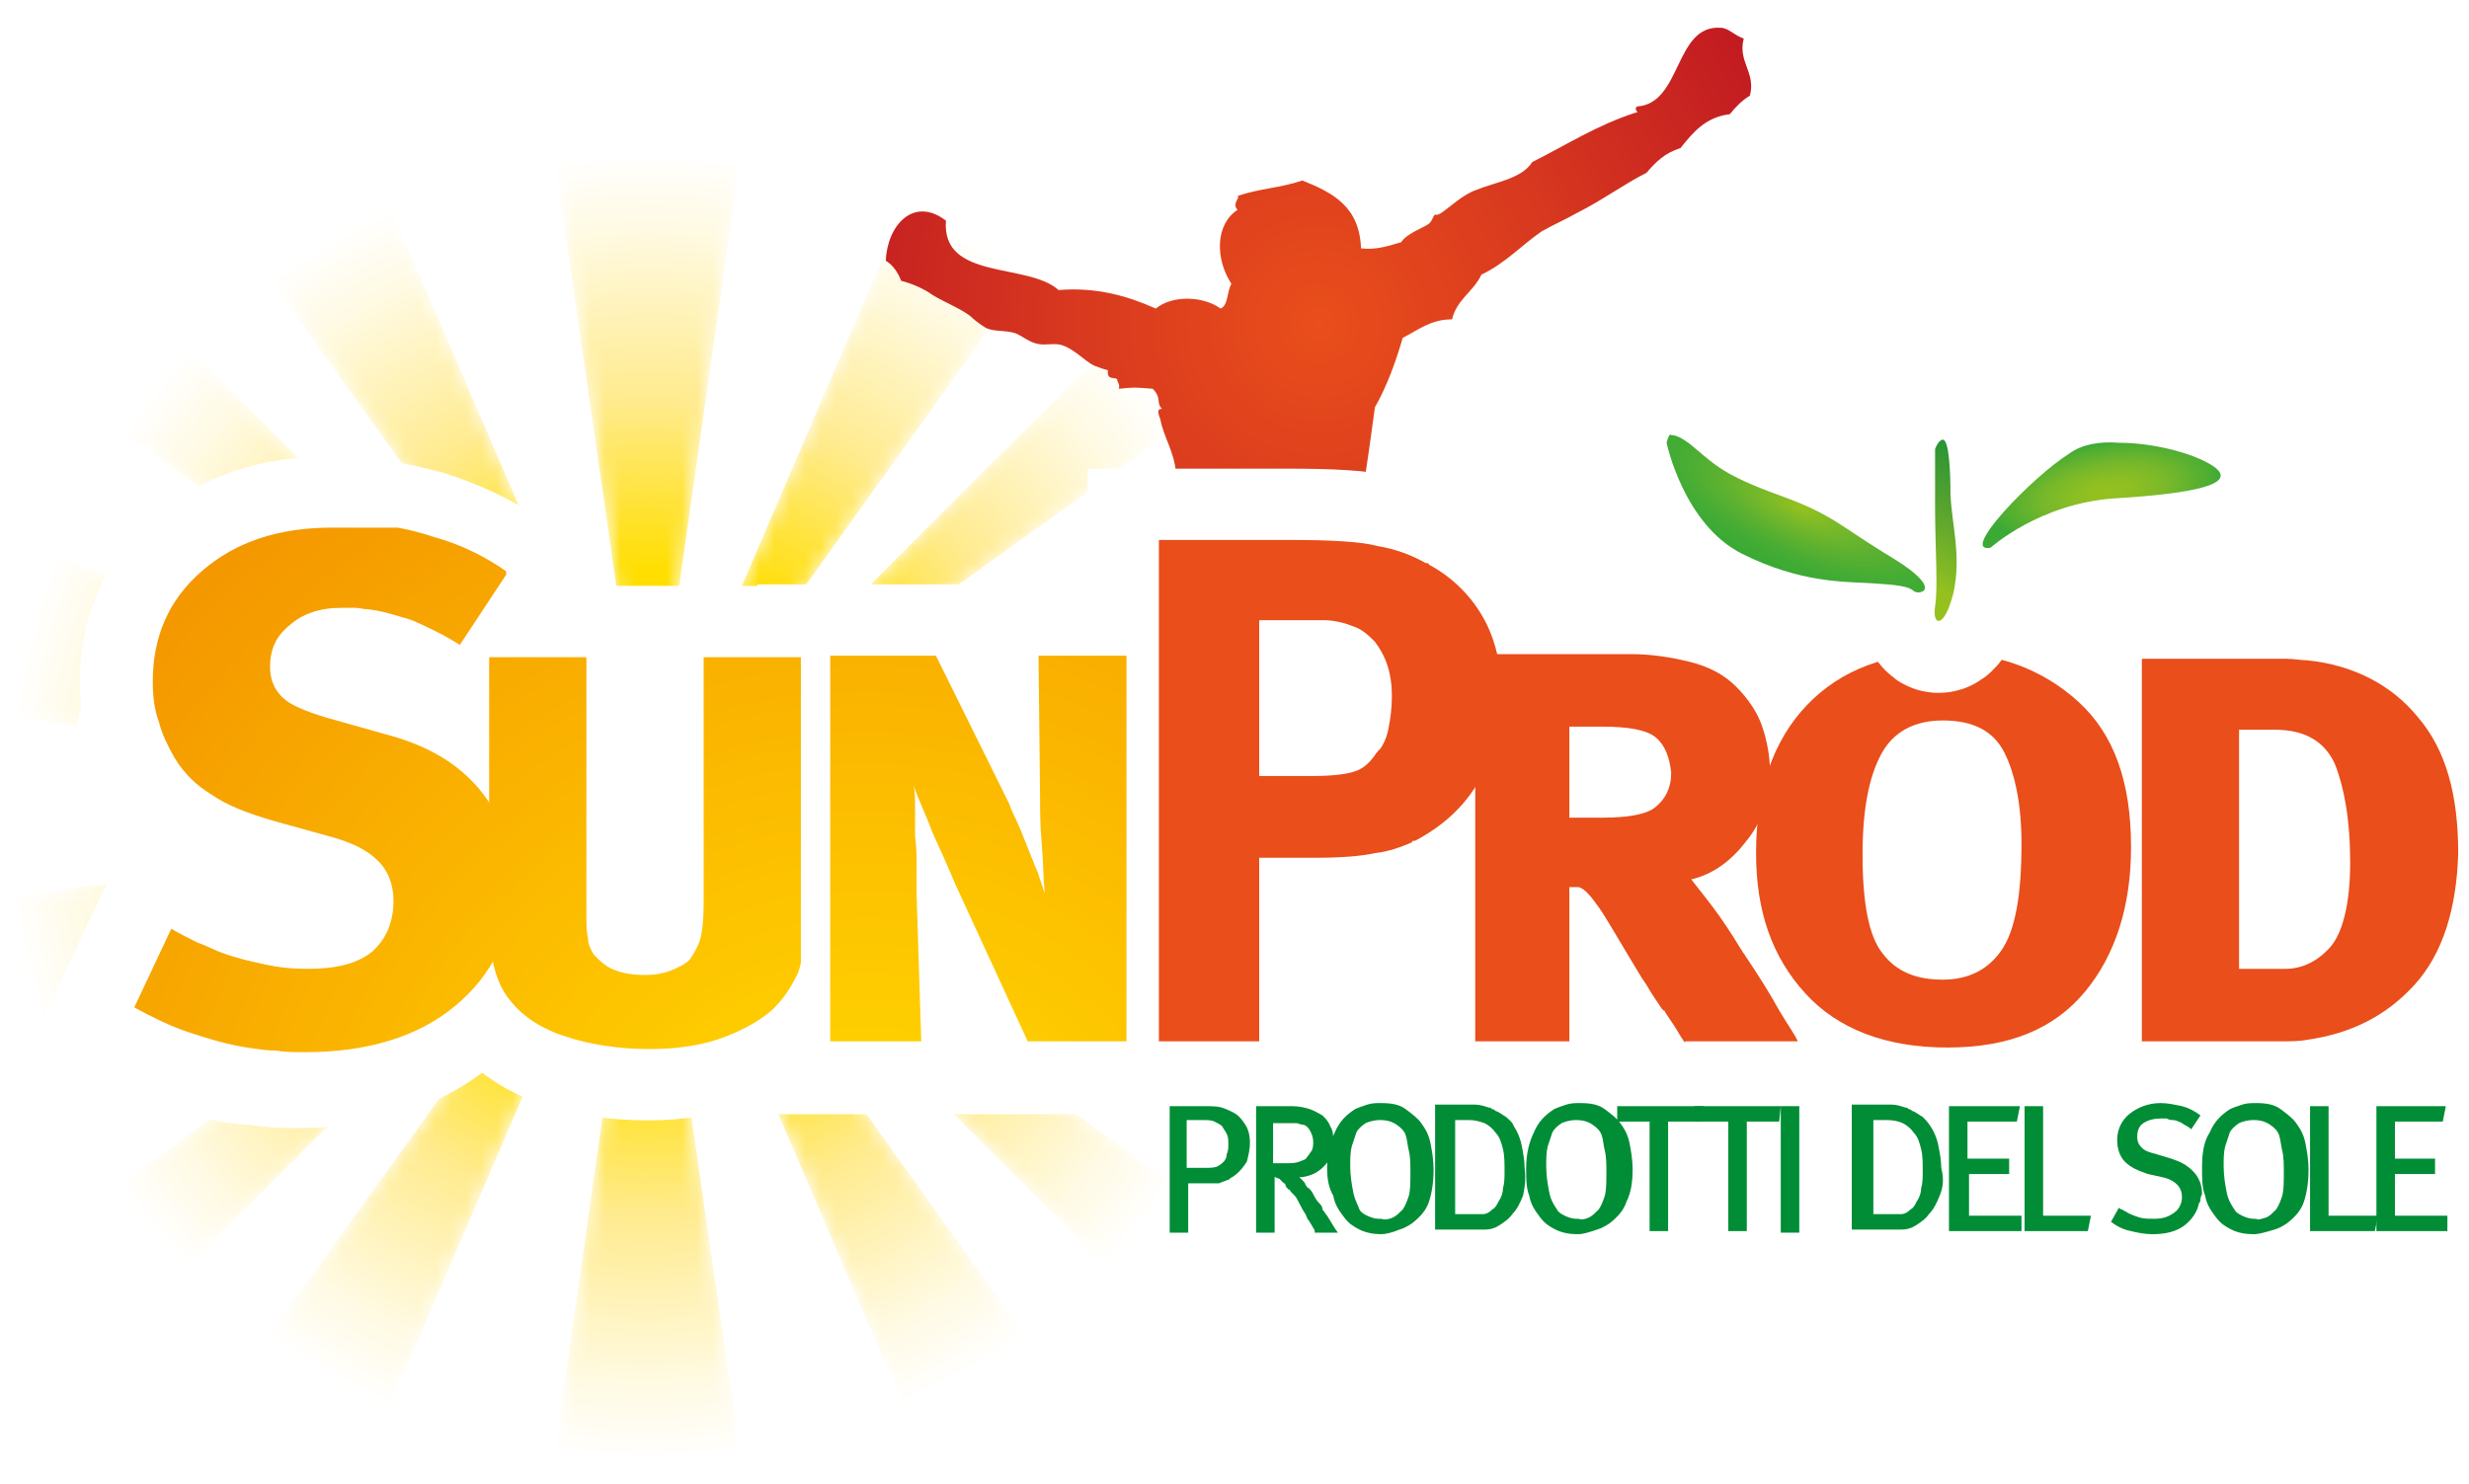 <?xml version="1.0" encoding="utf-8"?>
<!-- Generator: Adobe Illustrator 24.0.3, SVG Export Plug-In . SVG Version: 6.00 Build 0)  -->
<svg version="1.1" id="Livello_1" xmlns="http://www.w3.org/2000/svg" xmlns:xlink="http://www.w3.org/1999/xlink" x="0px" y="0px"
	 width="160px" height="96.2px" viewBox="0 0 160 96.2" style="enable-background:new 0 0 160 96.2;" xml:space="preserve">
<style type="text/css">
	.st0{filter:url(#Adobe_OpacityMaskFilter);}
	.st1{clip-path:url(#SVGID_2_);fill:url(#SVGID_4_);}
	.st2{clip-path:url(#SVGID_2_);mask:url(#SVGID_3_);fill:url(#SVGID_5_);}
	.st3{filter:url(#Adobe_OpacityMaskFilter_1_);}
	.st4{clip-path:url(#SVGID_7_);fill:url(#SVGID_9_);}
	.st5{clip-path:url(#SVGID_7_);mask:url(#SVGID_8_);fill:url(#SVGID_10_);}
	.st6{filter:url(#Adobe_OpacityMaskFilter_2_);}
	.st7{clip-path:url(#SVGID_12_);fill:url(#SVGID_14_);}
	.st8{clip-path:url(#SVGID_12_);mask:url(#SVGID_13_);fill:url(#SVGID_15_);}
	.st9{filter:url(#Adobe_OpacityMaskFilter_3_);}
	.st10{clip-path:url(#SVGID_17_);fill:url(#SVGID_19_);}
	.st11{clip-path:url(#SVGID_17_);mask:url(#SVGID_18_);fill:url(#SVGID_20_);}
	.st12{filter:url(#Adobe_OpacityMaskFilter_4_);}
	.st13{clip-path:url(#SVGID_22_);fill:url(#SVGID_24_);}
	.st14{clip-path:url(#SVGID_22_);mask:url(#SVGID_23_);fill:url(#SVGID_25_);}
	.st15{filter:url(#Adobe_OpacityMaskFilter_5_);}
	.st16{clip-path:url(#SVGID_27_);fill:url(#SVGID_29_);}
	.st17{clip-path:url(#SVGID_27_);mask:url(#SVGID_28_);fill:url(#SVGID_30_);}
	.st18{clip-path:url(#SVGID_32_);fill:url(#SVGID_33_);}
	.st19{clip-path:url(#SVGID_35_);}
	.st20{clip-path:url(#SVGID_37_);fill:url(#SVGID_38_);}
	.st21{fill:none;stroke:#FFFFFF;stroke-width:9.242;}
	.st22{clip-path:url(#SVGID_40_);fill:url(#SVGID_41_);}
	.st23{clip-path:url(#SVGID_43_);fill:url(#SVGID_44_);}
	.st24{clip-path:url(#SVGID_46_);fill:url(#SVGID_47_);}
	.st25{fill:#E94E1B;}
	.st26{fill:#008D36;}
	.st27{fill:none;stroke:#FFFFFF;stroke-width:9.325;}
	.st28{clip-path:url(#SVGID_49_);fill:url(#SVGID_50_);}
	.st29{clip-path:url(#SVGID_52_);fill:url(#SVGID_53_);}
	.st30{clip-path:url(#SVGID_55_);fill:url(#SVGID_56_);}
</style>
<g>
	<g>
		<defs>
			<path id="SVGID_1_" d="M84.2,10.1L42,52.3l0-0.1L72.2,10H60.1L42,52.1l6-42.1H35.9l6.1,42.2l0,0L23.8,10H11.7l30.2,42.2l0,0
				L-0.3,10.1v12l42.3,30.2h0l0,0l0,0l0,0l0,0l0,0l42.3-30.3V10.1z M41.9,52.3L41.9,52.3L41.9,52.3L41.9,52.3z"/>
		</defs>
		<clipPath id="SVGID_2_">
			<use xlink:href="#SVGID_1_"  style="overflow:visible;"/>
		</clipPath>
		<defs>
			<filter id="Adobe_OpacityMaskFilter" filterUnits="userSpaceOnUse" x="-0.3" y="10" width="84.6" height="42.3">
				<feColorMatrix  type="matrix" values="1 0 0 0 0  0 1 0 0 0  0 0 1 0 0  0 0 0 1 0"/>
			</filter>
		</defs>
		<mask maskUnits="userSpaceOnUse" x="-0.3" y="10" width="84.6" height="42.3" id="SVGID_3_">
			<g class="st0">
				
					<radialGradient id="SVGID_4_" cx="-341.751" cy="343.219" r="0.375" gradientTransform="matrix(0 -161.901 -161.901 0 55609.555 -55278.41)" gradientUnits="userSpaceOnUse">
					<stop  offset="0" style="stop-color:#FFFFFF"/>
					<stop  offset="0.239" style="stop-color:#FFFFFF"/>
					<stop  offset="0.432" style="stop-color:#8C8C8C"/>
					<stop  offset="0.609" style="stop-color:#272727"/>
					<stop  offset="0.687" style="stop-color:#000000"/>
					<stop  offset="1" style="stop-color:#000000"/>
				</radialGradient>
				<rect x="-0.3" y="10" class="st1" width="84.6" height="42.3"/>
			</g>
		</mask>
		
			<radialGradient id="SVGID_5_" cx="-341.751" cy="343.219" r="0.375" gradientTransform="matrix(0 -161.901 -161.901 0 55609.555 -55278.41)" gradientUnits="userSpaceOnUse">
			<stop  offset="0" style="stop-color:#FFDE00"/>
			<stop  offset="0.239" style="stop-color:#FFDE00"/>
			<stop  offset="0.422" style="stop-color:#FFEB8E"/>
			<stop  offset="0.605" style="stop-color:#FFFAE3"/>
			<stop  offset="0.687" style="stop-color:#FFFFFF"/>
			<stop  offset="1" style="stop-color:#FFFFFF"/>
		</radialGradient>
		<rect x="-0.3" y="10" class="st2" width="84.6" height="42.3"/>
	</g>
	<g>
		<defs>
			<polygon id="SVGID_6_" points="84.2,34.2 41.9,52.4 84.2,46.3 			"/>
		</defs>
		<clipPath id="SVGID_7_">
			<use xlink:href="#SVGID_6_"  style="overflow:visible;"/>
		</clipPath>
		<defs>
			<filter id="Adobe_OpacityMaskFilter_1_" filterUnits="userSpaceOnUse" x="41.9" y="34.2" width="42.3" height="18.2">
				<feColorMatrix  type="matrix" values="1 0 0 0 0  0 1 0 0 0  0 0 1 0 0  0 0 0 1 0"/>
			</filter>
		</defs>
		<mask maskUnits="userSpaceOnUse" x="41.9" y="34.2" width="42.3" height="18.2" id="SVGID_8_">
			<g class="st3">
				
					<radialGradient id="SVGID_9_" cx="-341.751" cy="343.219" r="0.375" gradientTransform="matrix(0 -161.905 -161.905 0 55610.797 -55279.645)" gradientUnits="userSpaceOnUse">
					<stop  offset="0" style="stop-color:#FFFFFF"/>
					<stop  offset="0.239" style="stop-color:#FFFFFF"/>
					<stop  offset="0.432" style="stop-color:#8C8C8C"/>
					<stop  offset="0.609" style="stop-color:#272727"/>
					<stop  offset="0.687" style="stop-color:#000000"/>
					<stop  offset="1" style="stop-color:#000000"/>
				</radialGradient>
				<rect x="41.9" y="34.2" class="st4" width="42.3" height="18.2"/>
			</g>
		</mask>
		
			<radialGradient id="SVGID_10_" cx="-341.751" cy="343.219" r="0.375" gradientTransform="matrix(0 -161.905 -161.905 0 55610.797 -55279.645)" gradientUnits="userSpaceOnUse">
			<stop  offset="0" style="stop-color:#FFDE00"/>
			<stop  offset="0.239" style="stop-color:#FFDE00"/>
			<stop  offset="0.422" style="stop-color:#FFEB8E"/>
			<stop  offset="0.605" style="stop-color:#FFFAE3"/>
			<stop  offset="0.687" style="stop-color:#FFFFFF"/>
			<stop  offset="1" style="stop-color:#FFFFFF"/>
		</radialGradient>
		<rect x="41.9" y="34.2" class="st5" width="42.3" height="18.2"/>
	</g>
	<g>
		<defs>
			<polygon id="SVGID_11_" points="-0.3,46.3 41.9,52.4 -0.3,34.2 			"/>
		</defs>
		<clipPath id="SVGID_12_">
			<use xlink:href="#SVGID_11_"  style="overflow:visible;"/>
		</clipPath>
		<defs>
			<filter id="Adobe_OpacityMaskFilter_2_" filterUnits="userSpaceOnUse" x="-0.3" y="34.2" width="42.3" height="18.2">
				<feColorMatrix  type="matrix" values="1 0 0 0 0  0 1 0 0 0  0 0 1 0 0  0 0 0 1 0"/>
			</filter>
		</defs>
		<mask maskUnits="userSpaceOnUse" x="-0.3" y="34.2" width="42.3" height="18.2" id="SVGID_13_">
			<g class="st6">
				
					<radialGradient id="SVGID_14_" cx="-341.751" cy="343.219" r="0.375" gradientTransform="matrix(0 -161.909 -161.909 0 55612.133 -55280.977)" gradientUnits="userSpaceOnUse">
					<stop  offset="0" style="stop-color:#FFFFFF"/>
					<stop  offset="0.239" style="stop-color:#FFFFFF"/>
					<stop  offset="0.432" style="stop-color:#8C8C8C"/>
					<stop  offset="0.609" style="stop-color:#272727"/>
					<stop  offset="0.687" style="stop-color:#000000"/>
					<stop  offset="1" style="stop-color:#000000"/>
				</radialGradient>
				<rect x="-0.3" y="34.2" class="st7" width="42.3" height="18.2"/>
			</g>
		</mask>
		
			<radialGradient id="SVGID_15_" cx="-341.751" cy="343.219" r="0.375" gradientTransform="matrix(0 -161.909 -161.909 0 55612.133 -55280.977)" gradientUnits="userSpaceOnUse">
			<stop  offset="0" style="stop-color:#FFDE00"/>
			<stop  offset="0.239" style="stop-color:#FFDE00"/>
			<stop  offset="0.422" style="stop-color:#FFEB8E"/>
			<stop  offset="0.605" style="stop-color:#FFFAE3"/>
			<stop  offset="0.687" style="stop-color:#FFFFFF"/>
			<stop  offset="1" style="stop-color:#FFFFFF"/>
		</radialGradient>
		<rect x="-0.3" y="34.2" class="st8" width="42.3" height="18.2"/>
	</g>
	<g>
		<defs>
			<path id="SVGID_16_" d="M-0.3,94.5l42.3-42.2l0,0.1L11.7,94.5h12.1l18.1-42.1l-6,42.1H48l-6.1-42.2l0,0l18.1,42.2h12.1L41.9,52.3
				l0,0l42.3,42.3v-12L42,52.3h0l0,0l0,0l0,0l0,0l0,0L-0.3,82.5V94.5z M41.9,52.3L41.9,52.3L41.9,52.3L41.9,52.3z"/>
		</defs>
		<clipPath id="SVGID_17_">
			<use xlink:href="#SVGID_16_"  style="overflow:visible;"/>
		</clipPath>
		<defs>
			<filter id="Adobe_OpacityMaskFilter_3_" filterUnits="userSpaceOnUse" x="-0.3" y="52.2" width="84.6" height="42.3">
				<feColorMatrix  type="matrix" values="1 0 0 0 0  0 1 0 0 0  0 0 1 0 0  0 0 0 1 0"/>
			</filter>
		</defs>
		<mask maskUnits="userSpaceOnUse" x="-0.3" y="52.2" width="84.6" height="42.3" id="SVGID_18_">
			<g class="st9">
				
					<radialGradient id="SVGID_19_" cx="-341.811" cy="343.996" r="0.375" gradientTransform="matrix(0 161.901 161.901 0 -55651.395 55392.742)" gradientUnits="userSpaceOnUse">
					<stop  offset="0" style="stop-color:#FFFFFF"/>
					<stop  offset="0.239" style="stop-color:#FFFFFF"/>
					<stop  offset="0.432" style="stop-color:#8C8C8C"/>
					<stop  offset="0.609" style="stop-color:#272727"/>
					<stop  offset="0.687" style="stop-color:#000000"/>
					<stop  offset="1" style="stop-color:#000000"/>
				</radialGradient>
				<rect x="-0.3" y="52.2" class="st10" width="84.6" height="42.3"/>
			</g>
		</mask>
		
			<radialGradient id="SVGID_20_" cx="-341.811" cy="343.996" r="0.375" gradientTransform="matrix(0 161.901 161.901 0 -55651.395 55392.742)" gradientUnits="userSpaceOnUse">
			<stop  offset="0" style="stop-color:#FFDE00"/>
			<stop  offset="0.239" style="stop-color:#FFDE00"/>
			<stop  offset="0.422" style="stop-color:#FFEB8E"/>
			<stop  offset="0.605" style="stop-color:#FFFAE3"/>
			<stop  offset="0.687" style="stop-color:#FFFFFF"/>
			<stop  offset="1" style="stop-color:#FFFFFF"/>
		</radialGradient>
		<rect x="-0.3" y="52.2" class="st11" width="84.6" height="42.3"/>
	</g>
	<g>
		<defs>
			<polygon id="SVGID_21_" points="-0.3,70.4 41.9,52.2 -0.3,58.3 			"/>
		</defs>
		<clipPath id="SVGID_22_">
			<use xlink:href="#SVGID_21_"  style="overflow:visible;"/>
		</clipPath>
		<defs>
			<filter id="Adobe_OpacityMaskFilter_4_" filterUnits="userSpaceOnUse" x="-0.3" y="52.2" width="42.3" height="18.2">
				<feColorMatrix  type="matrix" values="1 0 0 0 0  0 1 0 0 0  0 0 1 0 0  0 0 0 1 0"/>
			</filter>
		</defs>
		<mask maskUnits="userSpaceOnUse" x="-0.3" y="52.2" width="42.3" height="18.2" id="SVGID_23_">
			<g class="st12">
				
					<radialGradient id="SVGID_24_" cx="-341.811" cy="343.996" r="0.375" gradientTransform="matrix(0 161.905 161.905 0 -55652.625 55393.969)" gradientUnits="userSpaceOnUse">
					<stop  offset="0" style="stop-color:#FFFFFF"/>
					<stop  offset="0.239" style="stop-color:#FFFFFF"/>
					<stop  offset="0.432" style="stop-color:#8C8C8C"/>
					<stop  offset="0.609" style="stop-color:#272727"/>
					<stop  offset="0.687" style="stop-color:#000000"/>
					<stop  offset="1" style="stop-color:#000000"/>
				</radialGradient>
				<rect x="-0.3" y="52.2" class="st13" width="42.3" height="18.2"/>
			</g>
		</mask>
		
			<radialGradient id="SVGID_25_" cx="-341.811" cy="343.996" r="0.375" gradientTransform="matrix(0 161.905 161.905 0 -55652.629 55393.973)" gradientUnits="userSpaceOnUse">
			<stop  offset="0" style="stop-color:#FFDE00"/>
			<stop  offset="0.239" style="stop-color:#FFDE00"/>
			<stop  offset="0.422" style="stop-color:#FFEB8E"/>
			<stop  offset="0.605" style="stop-color:#FFFAE3"/>
			<stop  offset="0.687" style="stop-color:#FFFFFF"/>
			<stop  offset="1" style="stop-color:#FFFFFF"/>
		</radialGradient>
		<rect x="-0.3" y="52.2" class="st14" width="42.3" height="18.2"/>
	</g>
	<g>
		<defs>
			<polygon id="SVGID_26_" points="84.2,58.3 41.9,52.2 84.2,70.4 			"/>
		</defs>
		<clipPath id="SVGID_27_">
			<use xlink:href="#SVGID_26_"  style="overflow:visible;"/>
		</clipPath>
		<defs>
			<filter id="Adobe_OpacityMaskFilter_5_" filterUnits="userSpaceOnUse" x="41.9" y="52.2" width="42.3" height="18.2">
				<feColorMatrix  type="matrix" values="1 0 0 0 0  0 1 0 0 0  0 0 1 0 0  0 0 0 1 0"/>
			</filter>
		</defs>
		<mask maskUnits="userSpaceOnUse" x="41.9" y="52.2" width="42.3" height="18.2" id="SVGID_28_">
			<g class="st15">
				
					<radialGradient id="SVGID_29_" cx="-341.811" cy="343.996" r="0.375" gradientTransform="matrix(0 161.909 161.909 0 -55653.973 55395.309)" gradientUnits="userSpaceOnUse">
					<stop  offset="0" style="stop-color:#FFFFFF"/>
					<stop  offset="0.239" style="stop-color:#FFFFFF"/>
					<stop  offset="0.432" style="stop-color:#8C8C8C"/>
					<stop  offset="0.609" style="stop-color:#272727"/>
					<stop  offset="0.687" style="stop-color:#000000"/>
					<stop  offset="1" style="stop-color:#000000"/>
				</radialGradient>
				<rect x="41.9" y="52.2" class="st16" width="42.3" height="18.2"/>
			</g>
		</mask>
		
			<radialGradient id="SVGID_30_" cx="-341.811" cy="343.996" r="0.375" gradientTransform="matrix(0 161.909 161.909 0 -55653.973 55395.309)" gradientUnits="userSpaceOnUse">
			<stop  offset="0" style="stop-color:#FFDE00"/>
			<stop  offset="0.239" style="stop-color:#FFDE00"/>
			<stop  offset="0.422" style="stop-color:#FFEB8E"/>
			<stop  offset="0.605" style="stop-color:#FFFAE3"/>
			<stop  offset="0.687" style="stop-color:#FFFFFF"/>
			<stop  offset="1" style="stop-color:#FFFFFF"/>
		</radialGradient>
		<rect x="41.9" y="52.2" class="st17" width="42.3" height="18.2"/>
	</g>
	<g>
		<defs>
			<path id="SVGID_31_" d="M30.6,53.7c0,6.2,5,11.3,11.3,11.3c6.2,0,11.3-5,11.3-11.3c0-6.2-5-11.3-11.3-11.3
				C35.6,42.4,30.6,47.5,30.6,53.7"/>
		</defs>
		<clipPath id="SVGID_32_">
			<use xlink:href="#SVGID_31_"  style="overflow:visible;"/>
		</clipPath>
		
			<radialGradient id="SVGID_33_" cx="-341.425" cy="343.648" r="0.375" gradientTransform="matrix(180.389 0 0 -180.389 61631.105 62043.988)" gradientUnits="userSpaceOnUse">
			<stop  offset="0" style="stop-color:#FFDE00"/>
			<stop  offset="0.377" style="stop-color:#FFDE00"/>
			<stop  offset="0.512" style="stop-color:#FFDE00"/>
			<stop  offset="0.609" style="stop-color:#FFE026"/>
			<stop  offset="0.687" style="stop-color:#FFE242"/>
			<stop  offset="0.754" style="stop-color:#FFE55F"/>
			<stop  offset="0.813" style="stop-color:#FFE97D"/>
			<stop  offset="0.867" style="stop-color:#FFEE9D"/>
			<stop  offset="0.916" style="stop-color:#FFF3BE"/>
			<stop  offset="0.96" style="stop-color:#FFF9DF"/>
			<stop  offset="1" style="stop-color:#FFFFFF"/>
			<stop  offset="1" style="stop-color:#F39200"/>
		</radialGradient>
		<rect x="30.6" y="42.4" class="st18" width="22.5" height="22.5"/>
	</g>
	<g>
		<g>
			<defs>
				<rect id="SVGID_34_" x="57.1" y="1.7" width="56.5" height="38.4"/>
			</defs>
			<clipPath id="SVGID_35_">
				<use xlink:href="#SVGID_34_"  style="overflow:visible;"/>
			</clipPath>
			<g class="st19">
				<defs>
					<path id="SVGID_36_" d="M75.2,39.8c0.6-0.2,1.4-0.4,2.5-0.4c1,0,1.9,0.2,2.6,0.7c1.8-0.9,3.8-1.3,5.9-1.3
						c1.4,0,2.7,0.2,3.9,0.5c0.1-0.1,0.2-0.2,0.1-0.4c-1-1.1-2-2.2-2.3-3.9c0.3-2.6,0.7-4.8,1.2-8.6c0.8-1.4,1.4-3.1,1.8-4.5
						c1-0.5,1.8-1.2,3.2-1.2c0.3-1.3,1.4-1.8,1.9-2.9c1.5-0.7,2.6-1.9,3.9-2.8c0.7-0.4,1.6-0.8,2.3-1.2c1.6-0.8,3.1-1.9,4.5-2.6
						c0.6-0.7,1.2-1.3,2.2-1.6c0.8-1,1.6-2,3.2-2.2c0.4-0.5,0.8-0.9,1.3-1.2c0.4-1.5-0.8-2.2-0.4-3.7c-0.6-0.2-1-0.7-1.5-0.7
						c-3-0.2-2.5,4.9-5.4,5.1c-0.3,0.2,0.2,0.4-0.1,0.4c-2.5,0.8-4.5,2.1-6.7,3.2c-0.7,1.1-2.4,1.3-3.6,1.8
						c-0.9,0.3-1.7,1.1-2.3,1.5c-0.3,0.2-0.4,0.1-0.4,0.1c-0.2,0.2-0.1,0.3-0.4,0.6c-0.4,0.3-1.4,0.6-1.8,1.2
						c-1,0.3-1.7,0.5-2.6,0.4c-0.1-2.7-1.8-3.6-3.8-4.4c-1.5,0.5-2.7,0.5-4.2,1c0.2,0.1-0.4,0.5,0,0.9c-1.4,0.9-1.5,3.1-0.4,4.8
						c-0.3,0.5-0.2,1.4-0.7,1.6c-1.1-0.8-3.1-0.9-4.2,0c-1.8-0.8-3.8-1.4-6.3-1.2c-2-1.8-7.6-0.6-7.3-4.5c-2.1-1.6-3.8,0.3-3.9,2.6
						c0.5,0.3,0.8,0.8,1,1.3c0.8,0.2,1.6,0.6,2,0.9c0.8,0.5,2.1,1,2.6,1.5c0.2,0.2,0.9,0.7,1,0.7c0.5,0.2,1.2,0.1,1.8,0.3
						c0.5,0.2,0.9,0.6,1.5,0.7c0.5,0.1,1.1-0.1,1.6,0.1c0.8,0.3,1.4,1,2,1.3c0.3,0.1,0.5,0.2,0.9,0.3c-0.1,0.7,0.5,0.4,0.6,0.6
						c0,0.2,0.2,0.3,0.1,0.6c1-0.1,1-0.1,2.2,0c0.6,0.6,0.2,0.9,0.6,1.3c-0.4,0-0.2,0.4-0.1,0.7c0.2,1.1,0.9,2.1,1,3.4
						c0.3,2.9-1.2,5.9-0.7,8.6c-0.1,0.2-0.2,0.4-0.3,0.7c0,0,0.1,0,0.1,0C75.1,39.9,75.2,39.9,75.2,39.8"/>
				</defs>
				<clipPath id="SVGID_37_">
					<use xlink:href="#SVGID_36_"  style="overflow:visible;"/>
				</clipPath>
				
					<radialGradient id="SVGID_38_" cx="-341.874" cy="343.109" r="0.375" gradientTransform="matrix(95.297 0 0 -95.297 32665.019 32718.25)" gradientUnits="userSpaceOnUse">
					<stop  offset="0" style="stop-color:#E94E1B"/>
					<stop  offset="0.455" style="stop-color:#D7381F"/>
					<stop  offset="1" style="stop-color:#BE1622"/>
				</radialGradient>
				<rect x="57.1" y="1.5" class="st20" width="56.8" height="38.6"/>
			</g>
		</g>
	</g>
	<path class="st21" d="M29.2,42.1c-1.1-0.7-2.1-1.2-3.1-1.6c-0.9-0.4-1.9-0.6-2.8-0.7c-0.3-0.1-0.6-0.1-0.9-0.1c-0.3,0-0.6,0-0.9,0
		c-1.3,0-2.4,0.4-3.3,1.1c-0.8,0.7-1.3,1.6-1.3,2.7c0,0.8,0.3,1.5,0.8,2c0.5,0.5,1.5,0.9,2.8,1.3l3.9,1.1c2.7,0.7,4.7,1.9,6.1,3.6
		c1.4,1.7,2.1,3.7,2.1,6.1c0,3.3-1.2,5.9-3.7,7.9c-2.4,2-5.7,3-9.7,3c-0.6,0-1.2,0-1.9-0.1c-0.6-0.1-1.3-0.1-1.9-0.2
		c-1.3-0.2-2.5-0.5-3.8-1c-1.2-0.4-2.4-1-3.5-1.6l2.4-5.1c0.6,0.3,1.2,0.6,1.7,0.9c0.6,0.3,1.1,0.5,1.7,0.7c0.9,0.3,1.8,0.6,2.6,0.7
		c0.9,0.2,1.8,0.3,2.8,0.3c1.9,0,3.3-0.4,4.2-1.1c1-0.8,1.4-1.9,1.4-3.3c0-1.1-0.3-1.9-1-2.6c-0.7-0.7-1.8-1.2-3.2-1.6l-3.6-1
		c-1.6-0.4-2.9-1-4-1.7c-1-0.7-1.8-1.5-2.4-2.4c-0.4-0.7-0.8-1.5-1-2.3C10,46,9.8,45.1,9.8,44.2c0-3,1.1-5.4,3.2-7.2
		c2.2-1.9,5-2.8,8.4-2.8h0.2h0.3c1.9,0.1,3.8,0.4,5.6,0.9c1.8,0.6,3.4,1.3,4.8,2.3L29.2,42.1z"/>
	<path class="st21" d="M51.4,63.1c-0.3,0.8-0.8,1.6-1.5,2.2c0,0-0.1,0.1-0.1,0.1c0,0,0,0-0.1,0.1c-0.7,0.7-1.7,1.2-3,1.7
		C45.6,67.7,43.9,68,42,68c-2.1,0-3.9-0.3-5.4-0.8c-1.5-0.5-2.7-1.3-3.6-2.3c-0.5-0.7-0.9-1.5-1.1-2.3c-0.2-0.8-0.3-1.8-0.3-3v-17
		H38v16.3c0,0.7,0,1.3,0.1,1.8c0.1,0.4,0.2,0.8,0.4,1.1c0.3,0.4,0.8,0.8,1.4,1c0.6,0.2,1.2,0.3,1.9,0.3c0.6,0,1.2-0.1,1.7-0.3
		c0.5-0.2,0.9-0.4,1.2-0.7c0.2-0.2,0.5-0.6,0.6-1.1c0.2-0.5,0.3-1.4,0.3-2.7V42.6h6.3v16.6C51.9,60.9,51.8,62.2,51.4,63.1z"/>
	<path class="st21" d="M67.5,54.6c-0.1-1.1-0.1-2-0.1-2.9l-0.1-9.2h5.8v25.1l-6.4,0L62,57.3c-0.5-1.2-1-2.3-1.5-3.4
		c-0.5-1.1-0.9-2.1-1.2-3c0,0.4,0.1,0.9,0.1,1.5c0,0.6,0,1.2,0,1.8c0,0.7,0.1,1.4,0.1,2.1c0,0.7,0,1.2,0,1.7l0.1,9.6h-5.9V42.5h6.8
		l4.8,9.7c0.3,0.6,0.5,1.1,0.7,1.6c0.2,0.5,0.4,1,0.6,1.5c0.1,0.2,0.1,0.3,0.2,0.5c0.1,0.2,0.1,0.3,0.2,0.5c0.1,0.3,0.2,0.6,0.3,0.8
		c0.1,0.3,0.2,0.6,0.3,0.9C67.6,56.8,67.5,55.7,67.5,54.6z"/>
	<path class="st21" d="M83.6,35c2.6,0,4.6,0.1,5.7,0.4c1.2,0.2,2.2,0.6,3.1,1.1c0,0,0.1,0,0.1,0c0,0,0.1,0,0.1,0.1
		c1.5,0.8,2.7,2,3.5,3.4c0.8,1.4,1.2,3.1,1.2,5c0,2.1-0.5,4.1-1.5,5.7c-1,1.7-2.4,2.9-4.1,3.8c0,0-0.1,0-0.1,0c0,0-0.1,0-0.1,0.1
		c-0.7,0.3-1.5,0.6-2.4,0.7c-0.9,0.2-2.2,0.3-3.9,0.3h-3.6v11.9h-6.5V35H83.6z M81.6,50.3H85c1.3,0,2.2-0.1,2.8-0.3
		c0.6-0.2,1-0.6,1.4-1.2c0,0,0.1-0.1,0.1-0.1c0,0,0-0.1,0.1-0.1c0.3-0.4,0.5-0.9,0.6-1.5c0.1-0.5,0.2-1.2,0.2-2c0-0.7-0.1-1.4-0.3-2
		c-0.2-0.6-0.5-1.1-0.8-1.5c-0.4-0.4-0.8-0.8-1.4-1c-0.5-0.2-1.2-0.4-1.9-0.4h-4.2V50.3z"/>
	<path class="st21" d="M109.2,67.6c-0.3-0.4-0.5-0.8-0.7-1.1c-0.2-0.3-0.4-0.6-0.6-0.9c0-0.1-0.1-0.1-0.1-0.1c0,0-0.1-0.1-0.1-0.1
		c-0.2-0.3-0.4-0.6-0.6-0.9c-0.2-0.3-0.4-0.7-0.7-1.1c-1.4-2.3-2.3-3.9-2.8-4.6c-0.5-0.7-0.9-1.2-1.3-1.3h-0.1h-0.1l-0.4,0v10h-6.1
		V42.4h9.7h0.2h0.2c1.3,0,2.6,0.2,3.8,0.5c1.2,0.3,2.2,0.8,3,1.6c0.8,0.8,1.4,1.7,1.7,2.6c0.3,0.9,0.5,1.9,0.5,2.9
		c0,1.7-0.5,3.3-1.6,4.6c-1,1.3-2.2,2.1-3.5,2.4c0.3,0.4,0.8,1,1.4,1.8c0.6,0.8,1.2,1.7,1.8,2.7c0.1,0.1,0.1,0.2,0.2,0.3
		c0.1,0.1,0.1,0.2,0.2,0.3c0.8,1.2,1.5,2.3,2.1,3.4c0.6,1,1.1,1.7,1.2,2H109.2z M107.3,47.8c-0.6-0.5-1.8-0.7-3.5-0.7h-2.1V53h2.1
		c1.7,0,2.9-0.2,3.5-0.7c0.6-0.5,1-1.2,1-2.2C108.2,49.1,107.9,48.3,107.3,47.8z"/>
	<path class="st21" d="M135.1,64.3c-2,2.4-4.9,3.6-8.9,3.6c-4,0-7.1-1.2-9.2-3.5c-2.2-2.4-3.2-5.4-3.2-9.1c0-4.1,1.1-7.3,3.3-9.6
		c2.2-2.3,5.2-3.4,8.9-3.4c3.5,0,6.4,1.1,8.7,3.2c2.3,2.1,3.4,5.2,3.4,9.4C138.1,58.7,137.1,61.9,135.1,64.3z M129.9,48.8
		c-0.7-1.4-2-2.1-4-2.1c-1.8,0-3.2,0.7-4,2.2c-0.8,1.5-1.2,3.6-1.2,6.5c0,3.1,0.4,5.3,1.3,6.4c0.9,1.2,2.2,1.7,3.9,1.7
		c1.6,0,2.9-0.6,3.8-1.9c0.9-1.3,1.3-3.6,1.3-6.9C131,52.2,130.6,50.2,129.9,48.8z"/>
	<path class="st21" d="M156.5,63.8c-1.9,2.1-4.2,3.2-7,3.6c-0.5,0.1-1.1,0.1-1.8,0.1c-0.7,0-1.5,0-2.4,0h-6.5V42.7h5.5h1h1
		c0.6,0,1.2,0,1.8,0c0.6,0,1,0.1,1.4,0.1c3,0.3,5.5,1.6,7.2,3.7c1.8,2.1,2.6,5,2.6,8.8C159.2,58.9,158.3,61.8,156.5,63.8z
		 M151.3,49.5c-0.7-1.5-2-2.2-3.9-2.2h-2.3v15.5h3c1.1,0,2.1-0.5,2.9-1.4c0.8-0.9,1.3-2.8,1.3-5.5C152.3,53.1,151.9,51,151.3,49.5z"
		/>
	<g>
		<defs>
			<path id="SVGID_39_" d="M21.7,34.2h-0.2c-3.4,0-6.2,0.9-8.4,2.8c-2.2,1.9-3.2,4.3-3.2,7.2c0,0.9,0.1,1.8,0.4,2.6
				c0.2,0.8,0.6,1.6,1,2.3c0.6,1,1.4,1.8,2.4,2.4c1,0.7,2.3,1.2,4,1.7l3.6,1c1.5,0.4,2.5,0.9,3.2,1.6c0.7,0.7,1,1.6,1,2.6
				c0,1.4-0.5,2.5-1.4,3.3c-1,0.8-2.4,1.1-4.2,1.1c-1,0-1.9-0.1-2.8-0.3c-0.9-0.2-1.8-0.4-2.6-0.7c-0.6-0.2-1.1-0.5-1.7-0.7
				c-0.6-0.3-1.2-0.6-1.7-0.9l-2.4,5.1c1.1,0.6,2.3,1.2,3.5,1.6c1.2,0.4,2.5,0.8,3.8,1c0.7,0.1,1.3,0.2,1.9,0.2
				c0.6,0.1,1.2,0.1,1.9,0.1c4,0,7.3-1,9.7-3c2.4-2,3.7-4.6,3.7-7.9c0-2.4-0.7-4.4-2.1-6.1c-1.4-1.7-3.4-2.9-6.1-3.6l-3.9-1.1
				c-1.3-0.4-2.3-0.8-2.8-1.3c-0.5-0.5-0.8-1.1-0.8-2c0-1.1,0.4-2,1.3-2.7c0.8-0.7,1.9-1.1,3.3-1.1c0.3,0,0.6,0,0.9,0
				c0.3,0,0.6,0.1,0.9,0.1c0.9,0.1,1.8,0.4,2.8,0.7c0.9,0.4,2,0.9,3.1,1.6l3.1-4.7c-1.4-1-3-1.8-4.8-2.3c-1.8-0.6-3.7-0.9-5.6-0.9
				H21.7z"/>
		</defs>
		<clipPath id="SVGID_40_">
			<use xlink:href="#SVGID_39_"  style="overflow:visible;"/>
		</clipPath>
		
			<radialGradient id="SVGID_41_" cx="-341.473" cy="343.383" r="0.375" gradientTransform="matrix(0 -176.541 -176.541 0 60677.031 -60202.711)" gradientUnits="userSpaceOnUse">
			<stop  offset="0" style="stop-color:#FFDE00"/>
			<stop  offset="0.391" style="stop-color:#FDC100"/>
			<stop  offset="1" style="stop-color:#F39200"/>
		</radialGradient>
		<rect x="8.4" y="34.2" class="st22" width="24.4" height="34.1"/>
	</g>
	<g>
		<defs>
			<path id="SVGID_42_" d="M45.6,42.6v15.8c0,1.3-0.1,2.2-0.3,2.7c-0.2,0.5-0.4,0.8-0.6,1.1c-0.3,0.3-0.7,0.5-1.2,0.7
				c-0.5,0.2-1.1,0.3-1.7,0.3c-0.7,0-1.4-0.1-1.9-0.3c-0.6-0.2-1-0.6-1.4-1c-0.2-0.3-0.4-0.7-0.4-1.1c-0.1-0.4-0.1-1-0.1-1.8V42.6
				h-6.3v17c0,1.2,0.1,2.1,0.3,3c0.2,0.8,0.5,1.6,1.1,2.3c0.8,1,2,1.8,3.6,2.3c1.5,0.5,3.4,0.8,5.4,0.8c2,0,3.6-0.3,4.9-0.8
				c1.3-0.5,2.3-1.1,3-1.7c0,0,0.1-0.1,0.1-0.1c0,0,0,0,0.1-0.1c0.7-0.7,1.1-1.4,1.5-2.2c0.3-0.8,0.5-2.1,0.5-3.9V42.6H45.6z"/>
		</defs>
		<clipPath id="SVGID_43_">
			<use xlink:href="#SVGID_42_"  style="overflow:visible;"/>
		</clipPath>
		
			<radialGradient id="SVGID_44_" cx="-341.473" cy="343.383" r="0.375" gradientTransform="matrix(0 -176.545 -176.545 0 60678.57 -60204.242)" gradientUnits="userSpaceOnUse">
			<stop  offset="0" style="stop-color:#FFDE00"/>
			<stop  offset="0.391" style="stop-color:#FDC100"/>
			<stop  offset="1" style="stop-color:#F39200"/>
		</radialGradient>
		<rect x="31.6" y="42.6" class="st23" width="20.3" height="25.4"/>
	</g>
	<g>
		<defs>
			<path id="SVGID_45_" d="M67.3,42.5l0.1,9.2c0,0.9,0,1.8,0.1,2.9c0.1,1.1,0.1,2.2,0.2,3.3c-0.1-0.3-0.2-0.6-0.3-0.9
				c-0.1-0.3-0.2-0.6-0.3-0.8C67,56,67,55.9,66.9,55.7c-0.1-0.2-0.1-0.3-0.2-0.5c-0.2-0.5-0.4-1-0.6-1.5c-0.2-0.5-0.5-1-0.7-1.6
				l-4.8-9.7h-6.8v25.1h5.9L59.4,58c0-0.5,0-1,0-1.7c0-0.7,0-1.4-0.1-2.1c0-0.6,0-1.2,0-1.8c0-0.6,0-1.1-0.1-1.5
				c0.3,0.9,0.8,1.9,1.2,3c0.5,1.1,1,2.2,1.5,3.4l4.7,10.2l6.4,0V42.5H67.3z"/>
		</defs>
		<clipPath id="SVGID_46_">
			<use xlink:href="#SVGID_45_"  style="overflow:visible;"/>
		</clipPath>
		
			<radialGradient id="SVGID_47_" cx="-341.473" cy="343.383" r="0.375" gradientTransform="matrix(0 -176.55 -176.55 0 60680.227 -60205.891)" gradientUnits="userSpaceOnUse">
			<stop  offset="0" style="stop-color:#FFDE00"/>
			<stop  offset="0.391" style="stop-color:#FDC100"/>
			<stop  offset="1" style="stop-color:#F39200"/>
		</radialGradient>
		<rect x="53.7" y="42.5" class="st24" width="19.4" height="25.1"/>
	</g>
	<path class="st25" d="M83.6,35c2.6,0,4.6,0.1,5.7,0.4c1.2,0.2,2.2,0.6,3.1,1.1c0,0,0.1,0,0.1,0c0,0,0.1,0,0.1,0.1
		c1.5,0.8,2.7,2,3.5,3.4c0.8,1.4,1.2,3.1,1.2,5c0,2.1-0.5,4.1-1.5,5.7c-1,1.7-2.4,2.9-4.1,3.8c0,0-0.1,0-0.1,0c0,0-0.1,0-0.1,0.1
		c-0.7,0.3-1.5,0.6-2.4,0.7c-0.9,0.2-2.2,0.3-3.9,0.3h-3.6v11.9h-6.5V35H83.6z M81.6,50.3H85c1.3,0,2.2-0.1,2.8-0.3
		c0.6-0.2,1-0.6,1.4-1.2c0,0,0.1-0.1,0.1-0.1c0,0,0-0.1,0.1-0.1c0.3-0.4,0.5-0.9,0.6-1.5c0.1-0.5,0.2-1.2,0.2-2c0-0.7-0.1-1.4-0.3-2
		c-0.2-0.6-0.5-1.1-0.8-1.5c-0.4-0.4-0.8-0.8-1.4-1c-0.5-0.2-1.2-0.4-1.9-0.4h-4.2V50.3z"/>
	<path class="st25" d="M109.2,67.6c-0.3-0.4-0.5-0.8-0.7-1.1c-0.2-0.3-0.4-0.6-0.6-0.9c0-0.1-0.1-0.1-0.1-0.1c0,0-0.1-0.1-0.1-0.1
		c-0.2-0.3-0.4-0.6-0.6-0.9c-0.2-0.3-0.4-0.7-0.7-1.1c-1.4-2.3-2.3-3.9-2.8-4.6c-0.5-0.7-0.9-1.2-1.3-1.3h-0.1h-0.1l-0.4,0v10h-6.1
		V42.4h9.7h0.2h0.2c1.3,0,2.6,0.2,3.8,0.5c1.2,0.3,2.2,0.8,3,1.6c0.8,0.8,1.4,1.7,1.7,2.6c0.3,0.9,0.5,1.9,0.5,2.9
		c0,1.7-0.5,3.3-1.6,4.6c-1,1.3-2.2,2.1-3.5,2.4c0.3,0.4,0.8,1,1.4,1.8c0.6,0.8,1.2,1.7,1.8,2.7c0.1,0.1,0.1,0.2,0.2,0.3
		c0.1,0.1,0.1,0.2,0.2,0.3c0.8,1.2,1.5,2.3,2.1,3.4c0.6,1,1.1,1.7,1.2,2H109.2z M107.3,47.8c-0.6-0.5-1.8-0.7-3.5-0.7h-2.1V53h2.1
		c1.7,0,2.9-0.2,3.5-0.7c0.6-0.5,1-1.2,1-2.2C108.2,49.1,107.9,48.3,107.3,47.8"/>
	<path class="st25" d="M135.1,64.3c-2,2.4-4.9,3.6-8.9,3.6c-4,0-7.1-1.2-9.2-3.5c-2.2-2.4-3.2-5.4-3.2-9.1c0-4.1,1.1-7.3,3.3-9.6
		c2.2-2.3,5.2-3.4,8.9-3.4c3.5,0,6.4,1.1,8.7,3.2c2.3,2.1,3.4,5.2,3.4,9.4C138.1,58.7,137.1,61.9,135.1,64.3 M129.9,48.8
		c-0.7-1.4-2-2.1-4-2.1c-1.8,0-3.2,0.7-4,2.2c-0.8,1.5-1.2,3.6-1.2,6.5c0,3.1,0.4,5.3,1.3,6.4c0.9,1.2,2.2,1.7,3.9,1.7
		c1.6,0,2.9-0.6,3.8-1.9c0.9-1.3,1.3-3.6,1.3-6.9C131,52.2,130.6,50.2,129.9,48.8"/>
	<path class="st25" d="M156.5,63.8c-1.9,2.1-4.2,3.2-7,3.6c-0.5,0.1-1.1,0.1-1.8,0.1c-0.7,0-1.5,0-2.4,0h-6.5V42.7h5.5h1h1
		c0.6,0,1.2,0,1.8,0c0.6,0,1,0.1,1.4,0.1c3,0.3,5.5,1.6,7.2,3.7c1.8,2.1,2.6,5,2.6,8.8C159.2,58.9,158.3,61.8,156.5,63.8
		 M151.3,49.5c-0.7-1.5-2-2.2-3.9-2.2h-2.3v15.5h3c1.1,0,2.1-0.5,2.9-1.4c0.8-0.9,1.3-2.8,1.3-5.5C152.3,53.1,151.9,51,151.3,49.5"
		/>
	<path class="st26" d="M80.8,75.3c-0.2,0.3-0.4,0.6-0.8,0.9c-0.1,0.1-0.2,0.1-0.3,0.2c-0.1,0.1-0.2,0.1-0.2,0.1
		c-0.2,0.1-0.3,0.1-0.5,0.2c-0.2,0-0.5,0-0.8,0h-1.2v3.2h-1.2v-8.2H78c0.5,0,0.9,0,1.2,0.1c0.3,0.1,0.5,0.2,0.7,0.3
		c0.4,0.2,0.6,0.5,0.8,0.8c0.2,0.3,0.3,0.7,0.3,1.2C81,74.5,80.9,74.9,80.8,75.3 M76.9,72.7v3h1.2c0.3,0,0.6,0,0.8-0.1
		c0.2-0.1,0.3-0.2,0.4-0.3c0.1-0.1,0.2-0.3,0.2-0.5c0.1-0.2,0.1-0.4,0.1-0.6c0-0.3,0-0.5-0.1-0.7s-0.2-0.3-0.3-0.5
		c-0.1-0.1-0.3-0.2-0.5-0.3c-0.2-0.1-0.5-0.1-0.8-0.1H76.9z"/>
	<path class="st26" d="M85.2,79.8c0-0.1-0.1-0.2-0.1-0.2c0-0.1-0.1-0.1-0.1-0.2c0,0,0,0,0,0c0,0,0,0,0,0c-0.1-0.1-0.1-0.2-0.2-0.3
		c-0.1-0.1-0.1-0.2-0.2-0.4c-0.2-0.3-0.3-0.5-0.4-0.7c-0.1-0.2-0.2-0.4-0.3-0.5c0,0-0.1-0.1-0.1-0.1c0,0-0.1-0.1-0.1-0.1
		c-0.1-0.1-0.1-0.2-0.2-0.2c-0.1-0.1-0.2-0.2-0.2-0.3c0,0,0-0.1-0.1-0.1c0,0,0,0-0.1-0.1c-0.1-0.1-0.1-0.1-0.2-0.2
		c-0.1,0-0.2-0.1-0.3-0.1v3.6h-1.2v-8.2h2.3c0.5,0,0.9,0.1,1.2,0.2c0.3,0.1,0.6,0.3,0.8,0.4c0.2,0.2,0.4,0.4,0.5,0.7
		c0.2,0.3,0.2,0.6,0.2,1c0,0.6-0.2,1.2-0.6,1.6c-0.4,0.4-0.8,0.6-1.4,0.7c0,0,0,0-0.1,0h-0.1c0,0,0.1,0.1,0.1,0.1
		c0,0,0.1,0.1,0.1,0.1c0.1,0.1,0.2,0.2,0.2,0.3c0.1,0.1,0.1,0.2,0.2,0.2c0.1,0.1,0.2,0.2,0.3,0.4c0.1,0.2,0.2,0.4,0.4,0.6
		c0.1,0.1,0.2,0.2,0.2,0.4c0.1,0.1,0.2,0.3,0.3,0.4c0.2,0.3,0.4,0.7,0.7,1.1H85.2z M82.5,72.7l0,2.7h0.8c0.4,0,0.6,0,0.9-0.1
		c0.2-0.1,0.4-0.1,0.5-0.3c0.1-0.1,0.2-0.3,0.3-0.4c0.1-0.2,0.1-0.4,0.1-0.6c0-0.3-0.1-0.5-0.2-0.7c-0.1-0.2-0.3-0.4-0.5-0.4
		c-0.1,0-0.3-0.1-0.4-0.1c-0.2,0-0.4,0-0.6,0H82.5z"/>
	<path class="st26" d="M89.5,80c-0.5,0-1-0.1-1.4-0.3c-0.4-0.2-0.7-0.4-1-0.8c-0.3-0.4-0.6-0.8-0.7-1.4C86.1,77,86,76.4,86,75.7
		c0-0.9,0.2-1.7,0.5-2.3c0.3-0.7,0.7-1.1,1.3-1.5c0.2-0.1,0.5-0.2,0.8-0.3c0.3-0.1,0.6-0.1,0.9-0.1c0.7,0,1.2,0.1,1.6,0.4
		c0.4,0.3,0.8,0.6,1,0.9c0.3,0.4,0.5,0.8,0.6,1.3c0.1,0.5,0.2,1.1,0.2,1.7c0,0.8-0.1,1.5-0.3,2.1c-0.2,0.6-0.6,1-1.1,1.4
		c0,0,0,0,0,0c0,0,0,0,0,0c-0.3,0.2-0.5,0.3-0.8,0.4C90.2,79.9,89.8,80,89.5,80L89.5,80z M90.3,78.9c0.2-0.1,0.4-0.3,0.6-0.5
		c0.2-0.3,0.3-0.6,0.4-0.9c0.1-0.4,0.1-0.9,0.1-1.5c0-0.5,0-1-0.1-1.4c-0.1-0.4-0.1-0.7-0.2-1c0,0,0,0,0,0c0,0,0,0,0,0
		c-0.1-0.3-0.3-0.5-0.6-0.7c-0.3-0.2-0.6-0.3-1.1-0.3c-0.3,0-0.7,0.1-0.9,0.2c-0.3,0.2-0.5,0.4-0.6,0.6c-0.1,0.3-0.2,0.6-0.3,0.9
		c-0.1,0.4-0.1,0.8-0.1,1.3c0,0.6,0.1,1.2,0.2,1.7c0.1,0.5,0.3,0.8,0.4,1.1c0.1,0.2,0.3,0.3,0.5,0.4c0.2,0.1,0.5,0.2,0.7,0.2
		c0,0,0.1,0,0.1,0c0,0,0.1,0,0.1,0C89.8,79.1,90.1,79,90.3,78.9"/>
	<path class="st26" d="M98.7,77.5c-0.2,0.5-0.4,0.9-0.7,1.2c-0.2,0.3-0.5,0.5-0.8,0.7c-0.3,0.2-0.6,0.3-1,0.3c-0.1,0-0.3,0-0.5,0
		c-0.2,0-0.4,0-0.6,0h-2.1v-8.1h1.6c0.4,0,0.8,0,1,0c0.3,0,0.6,0.1,0.9,0.2c0.1,0,0.1,0,0.2,0.1c0.1,0,0.1,0,0.2,0.1
		c0.3,0.1,0.5,0.3,0.7,0.4c0.2,0.2,0.4,0.3,0.5,0.6c0.2,0.3,0.4,0.7,0.5,1.2c0.1,0.5,0.2,1,0.2,1.5C98.9,76.5,98.8,77,98.7,77.5
		 M97.4,74.5c-0.1-0.4-0.2-0.8-0.5-1.1c-0.2-0.3-0.5-0.5-0.7-0.6c-0.3-0.1-0.6-0.2-1-0.2h-0.9v6.1h0.9c0.2,0,0.3,0,0.4,0
		c0.1,0,0.2,0,0.3,0c0,0,0.1,0,0.1,0c0,0,0.1,0,0.1,0c0.2,0,0.4-0.1,0.6-0.3c0.2-0.1,0.3-0.3,0.4-0.5c0.2-0.3,0.3-0.6,0.3-0.9
		c0.1-0.3,0.1-0.7,0.1-1.1C97.5,75.4,97.5,74.9,97.4,74.5"/>
	<path class="st26" d="M102.2,80c-0.5,0-1-0.1-1.4-0.3c-0.4-0.2-0.7-0.4-1-0.8c-0.3-0.4-0.6-0.8-0.7-1.4c-0.2-0.5-0.2-1.1-0.2-1.8
		c0-0.9,0.2-1.7,0.5-2.3c0.3-0.7,0.7-1.1,1.3-1.5c0.2-0.1,0.5-0.2,0.8-0.3c0.3-0.1,0.6-0.1,0.9-0.1c0.7,0,1.2,0.1,1.6,0.4
		c0.4,0.3,0.8,0.6,1,0.9c0.3,0.4,0.5,0.8,0.6,1.3c0.1,0.5,0.2,1.1,0.2,1.7c0,0.8-0.1,1.5-0.4,2.1c-0.2,0.6-0.6,1-1.1,1.4
		c0,0,0,0,0,0c0,0,0,0,0,0c-0.3,0.2-0.5,0.3-0.8,0.4C102.9,79.9,102.6,80,102.2,80L102.2,80z M103,78.9c0.2-0.1,0.4-0.3,0.6-0.5
		c0.2-0.3,0.3-0.6,0.4-0.9c0.1-0.4,0.1-0.9,0.1-1.5c0-0.5,0-1-0.1-1.4c-0.1-0.4-0.1-0.7-0.2-1c0,0,0,0,0,0c0,0,0,0,0,0
		c-0.1-0.3-0.3-0.5-0.6-0.7c-0.3-0.2-0.6-0.3-1.1-0.3c-0.3,0-0.7,0.1-0.9,0.2c-0.3,0.2-0.5,0.4-0.6,0.6c-0.1,0.3-0.2,0.6-0.3,0.9
		c-0.1,0.4-0.1,0.8-0.1,1.3c0,0.6,0.1,1.2,0.2,1.7c0.1,0.5,0.3,0.8,0.5,1.1c0.1,0.2,0.3,0.3,0.5,0.4c0.2,0.1,0.5,0.2,0.7,0.2
		c0,0,0.1,0,0.1,0c0,0,0.1,0,0.1,0C102.5,79.1,102.8,79,103,78.9"/>
	<polygon class="st26" points="110.3,72.7 108.1,72.7 108.1,79.8 106.9,79.8 106.9,72.7 104.8,72.7 104.8,71.7 110.4,71.7 	"/>
	<polygon class="st26" points="115.3,72.7 113.2,72.7 113.2,79.8 112,79.8 112,72.7 109.8,72.7 109.8,71.7 115.4,71.7 	"/>
	<rect x="115.4" y="71.7" class="st26" width="1.2" height="8.2"/>
	<path class="st26" d="M125.7,77.5c-0.2,0.5-0.4,0.9-0.7,1.2c-0.2,0.3-0.5,0.5-0.8,0.7c-0.3,0.2-0.6,0.3-1,0.3c-0.1,0-0.3,0-0.5,0
		c-0.2,0-0.4,0-0.6,0h-2.1v-8.1h1.6c0.4,0,0.7,0,1,0c0.3,0,0.6,0.1,0.9,0.2c0.1,0,0.1,0,0.2,0.1c0.1,0,0.1,0,0.2,0.1
		c0.3,0.1,0.5,0.3,0.7,0.4c0.2,0.2,0.3,0.3,0.5,0.6c0.2,0.3,0.4,0.7,0.5,1.2c0.1,0.5,0.2,1,0.2,1.5C126,76.5,125.9,77,125.7,77.5
		 M124.5,74.5c-0.1-0.4-0.2-0.8-0.5-1.1c-0.2-0.3-0.5-0.5-0.7-0.6s-0.6-0.2-1-0.2h-0.9v6.1h0.9c0.2,0,0.3,0,0.4,0c0.1,0,0.2,0,0.3,0
		c0,0,0,0,0.1,0c0,0,0.1,0,0.1,0c0.2,0,0.4-0.1,0.6-0.3c0.2-0.1,0.3-0.3,0.4-0.5c0.2-0.3,0.3-0.6,0.3-0.9c0.1-0.3,0.1-0.7,0.1-1.1
		C124.6,75.4,124.6,74.9,124.5,74.5"/>
	<polygon class="st26" points="126.3,79.8 126.3,71.7 130.9,71.7 130.7,72.7 127.5,72.7 127.5,75.1 130.2,75.1 130.2,76.1 
		127.6,76.1 127.6,78.8 131,78.8 131,79.8 	"/>
	<polygon class="st26" points="135.3,79.8 131.2,79.8 131.2,71.7 132.4,71.7 132.4,78.8 135.5,78.8 	"/>
	<path class="st26" d="M142.6,77.7c0,0.1,0,0.2-0.1,0.3c-0.1,0.5-0.4,1-0.9,1.4c-0.5,0.4-1.2,0.6-2.1,0.6c-0.5,0-1-0.1-1.4-0.2
		c-0.5-0.1-0.9-0.3-1.3-0.6l0.5-0.9c0.1,0,0.1,0.1,0.2,0.1c0.1,0,0.1,0.1,0.2,0.1c0.3,0.2,0.6,0.3,0.9,0.4c0.3,0.1,0.6,0.1,1,0.1
		c0.5,0,0.9-0.1,1.3-0.4c0.3-0.2,0.5-0.6,0.5-1c0-0.3-0.1-0.6-0.3-0.8c-0.2-0.2-0.5-0.4-1-0.5l-0.9-0.2c-0.6-0.2-1.1-0.4-1.5-0.8
		c-0.3-0.3-0.5-0.8-0.5-1.4c0-0.7,0.3-1.3,0.8-1.7c0.5-0.4,1.2-0.7,2-0.7c0.5,0,0.9,0.1,1.4,0.2c0.4,0.1,0.8,0.3,1.2,0.6l-0.6,0.9
		c-0.2-0.2-0.5-0.3-0.6-0.4c-0.2-0.1-0.4-0.2-0.6-0.2c-0.1,0-0.2,0-0.4-0.1c-0.1,0-0.2,0-0.4,0c-0.4,0-0.8,0.1-1.1,0.3
		c-0.3,0.2-0.4,0.5-0.4,0.9c0,0.3,0.1,0.5,0.3,0.7c0.2,0.2,0.5,0.3,0.9,0.4l1,0.3c0.6,0.2,1,0.4,1.4,0.8c0.4,0.4,0.6,0.9,0.6,1.5
		C142.6,77.6,142.6,77.7,142.6,77.7"/>
	<path class="st26" d="M146,80c-0.5,0-1-0.1-1.4-0.3c-0.4-0.2-0.7-0.4-1-0.8c-0.3-0.4-0.6-0.8-0.7-1.4c-0.2-0.5-0.2-1.1-0.2-1.8
		c0-0.9,0.1-1.7,0.5-2.3c0.3-0.7,0.7-1.1,1.3-1.5c0.2-0.1,0.5-0.2,0.8-0.3c0.3-0.1,0.6-0.1,0.9-0.1c0.7,0,1.2,0.1,1.6,0.4
		c0.4,0.3,0.8,0.6,1,0.9c0.3,0.4,0.5,0.8,0.6,1.3c0.1,0.5,0.2,1.1,0.2,1.7c0,0.8-0.1,1.5-0.3,2.1c-0.2,0.6-0.6,1-1.1,1.4
		c0,0,0,0,0,0c0,0,0,0,0,0c-0.3,0.2-0.5,0.3-0.8,0.4C146.7,79.9,146.4,80,146,80L146,80z M146.9,78.9c0.2-0.1,0.4-0.3,0.6-0.5
		c0.2-0.3,0.3-0.6,0.4-0.9c0.1-0.4,0.1-0.9,0.1-1.5c0-0.5,0-1-0.1-1.4c-0.1-0.4-0.1-0.7-0.2-1c0,0,0,0,0,0c0,0,0,0,0,0
		c-0.1-0.3-0.3-0.5-0.6-0.7c-0.3-0.2-0.6-0.3-1.1-0.3c-0.3,0-0.7,0.1-0.9,0.2c-0.3,0.2-0.5,0.4-0.6,0.6c-0.1,0.3-0.2,0.6-0.3,0.9
		c-0.1,0.4-0.1,0.8-0.1,1.3c0,0.6,0.1,1.2,0.2,1.7c0.1,0.5,0.3,0.8,0.5,1.1c0.1,0.2,0.3,0.3,0.5,0.4c0.2,0.1,0.5,0.2,0.7,0.2
		c0,0,0.1,0,0.1,0c0,0,0.1,0,0.1,0C146.3,79.1,146.6,79,146.9,78.9"/>
	<polygon class="st26" points="153.9,79.8 149.7,79.8 149.7,71.7 150.9,71.7 150.9,78.8 154.1,78.8 	"/>
	<polygon class="st26" points="154,79.8 154,71.7 158.5,71.7 158.3,72.7 155.2,72.7 155.2,75.1 157.8,75.1 157.8,76.1 155.2,76.1 
		155.2,78.8 158.6,78.8 158.6,79.8 	"/>
	<path class="st27" d="M129,35.5c0,0,3.2-2.9,8.1-3.2c4.9-0.3,8.1-0.9,6.3-2.1c-1.9-1.2-6.8-2.3-9.3-0.8
		C131.7,30.9,126.9,35.8,129,35.5z"/>
	<path class="st27" d="M108,28.7c0,0,1.1,5.3,4.9,7.2c3.8,1.9,6.7,1.8,8.3,1.9c1.7,0.1,2.5,0.2,2.8,0.5c0.3,0.3,2.1,0-1.3-2.1
		c-3.5-2.1-3.8-2.8-7.4-4.1c-3.6-1.3-4.2-2-5.4-3C108.8,28,108.1,27.8,108,28.7z"/>
	<path class="st27" d="M125.4,29.1v3.8c0,2.5,0.2,5.2,0,6.4c-0.2,1.3,0.6,1.5,1.2-0.9c0.5-2.4-0.1-4.3-0.2-6.3
		C126.4,30,126.4,27.2,125.4,29.1z"/>
	<g>
		<defs>
			<path id="SVGID_48_" d="M134.1,29.4c-2.4,1.5-7.2,6.5-5.1,6.1c0,0,3.2-2.9,8.1-3.2c4.9-0.3,8.1-0.9,6.3-2.1
				c-1.2-0.8-3.8-1.5-6.1-1.5C136.1,28.6,134.9,28.8,134.1,29.4"/>
		</defs>
		<clipPath id="SVGID_49_">
			<use xlink:href="#SVGID_48_"  style="overflow:visible;"/>
		</clipPath>
		
			<radialGradient id="SVGID_50_" cx="-346.58" cy="342.157" r="0.375" gradientTransform="matrix(20.085 -3.466 -1.451 -8.409 7593.983 1707.807)" gradientUnits="userSpaceOnUse">
			<stop  offset="0" style="stop-color:#95C11F"/>
			<stop  offset="0.224" style="stop-color:#8EBF22"/>
			<stop  offset="0.538" style="stop-color:#77B82A"/>
			<stop  offset="0.904" style="stop-color:#4CAD33"/>
			<stop  offset="1" style="stop-color:#3AAA35"/>
		</radialGradient>
		<polygon class="st28" points="125.7,28.8 144.7,25.6 146.4,35.6 127.5,38.9 		"/>
	</g>
	<g>
		<defs>
			<path id="SVGID_51_" d="M108,28.7c0,0,1.1,5.3,4.9,7.2c3.8,1.9,6.7,1.8,8.3,1.9c1.7,0.1,2.5,0.2,2.8,0.5c0.3,0.3,2.1,0-1.3-2.1
				c-3.5-2.1-3.8-2.8-7.4-4.1c-3.6-1.3-4.2-2-5.4-3c-0.7-0.6-1.2-0.9-1.6-0.9C108.2,28.1,108.1,28.3,108,28.7"/>
		</defs>
		<clipPath id="SVGID_52_">
			<use xlink:href="#SVGID_51_"  style="overflow:visible;"/>
		</clipPath>
		
			<radialGradient id="SVGID_53_" cx="-343.262" cy="339.151" r="0.375" gradientTransform="matrix(27.824 12.334 4.5 -10.152 8141.426 7709.742)" gradientUnits="userSpaceOnUse">
			<stop  offset="0" style="stop-color:#95C11F"/>
			<stop  offset="0.198" style="stop-color:#7DBA28"/>
			<stop  offset="0.495" style="stop-color:#5DB130"/>
			<stop  offset="0.77" style="stop-color:#44AC34"/>
			<stop  offset="1" style="stop-color:#3AAA35"/>
		</radialGradient>
		<polygon class="st29" points="111,21.4 130.1,29.8 123.2,45.3 104.2,36.9 		"/>
	</g>
	<g>
		<defs>
			<path id="SVGID_54_" d="M125.4,29.1v3.8c0,2.5,0.2,5.2,0,6.4c-0.2,1.3,0.6,1.5,1.2-0.9c0.5-2.4-0.1-4.3-0.2-6.3
				c0-1.6-0.1-3.6-0.5-3.6C125.8,28.5,125.6,28.6,125.4,29.1"/>
		</defs>
		<clipPath id="SVGID_55_">
			<use xlink:href="#SVGID_54_"  style="overflow:visible;"/>
		</clipPath>
		
			<linearGradient id="SVGID_56_" gradientUnits="userSpaceOnUse" x1="-343.191" y1="345.272" x2="-342.816" y2="345.272" gradientTransform="matrix(15.148 -31.532 -31.532 -15.148 16210.182 -5553.542)">
			<stop  offset="0" style="stop-color:#95C11F"/>
			<stop  offset="0.298" style="stop-color:#64A92D"/>
			<stop  offset="0.576" style="stop-color:#3A9933"/>
			<stop  offset="0.819" style="stop-color:#0F9035"/>
			<stop  offset="1" style="stop-color:#008D36"/>
		</linearGradient>
		<polygon class="st30" points="120.4,38.5 125.6,27.7 131.9,30.8 126.7,41.5 		"/>
	</g>
</g>
</svg>
